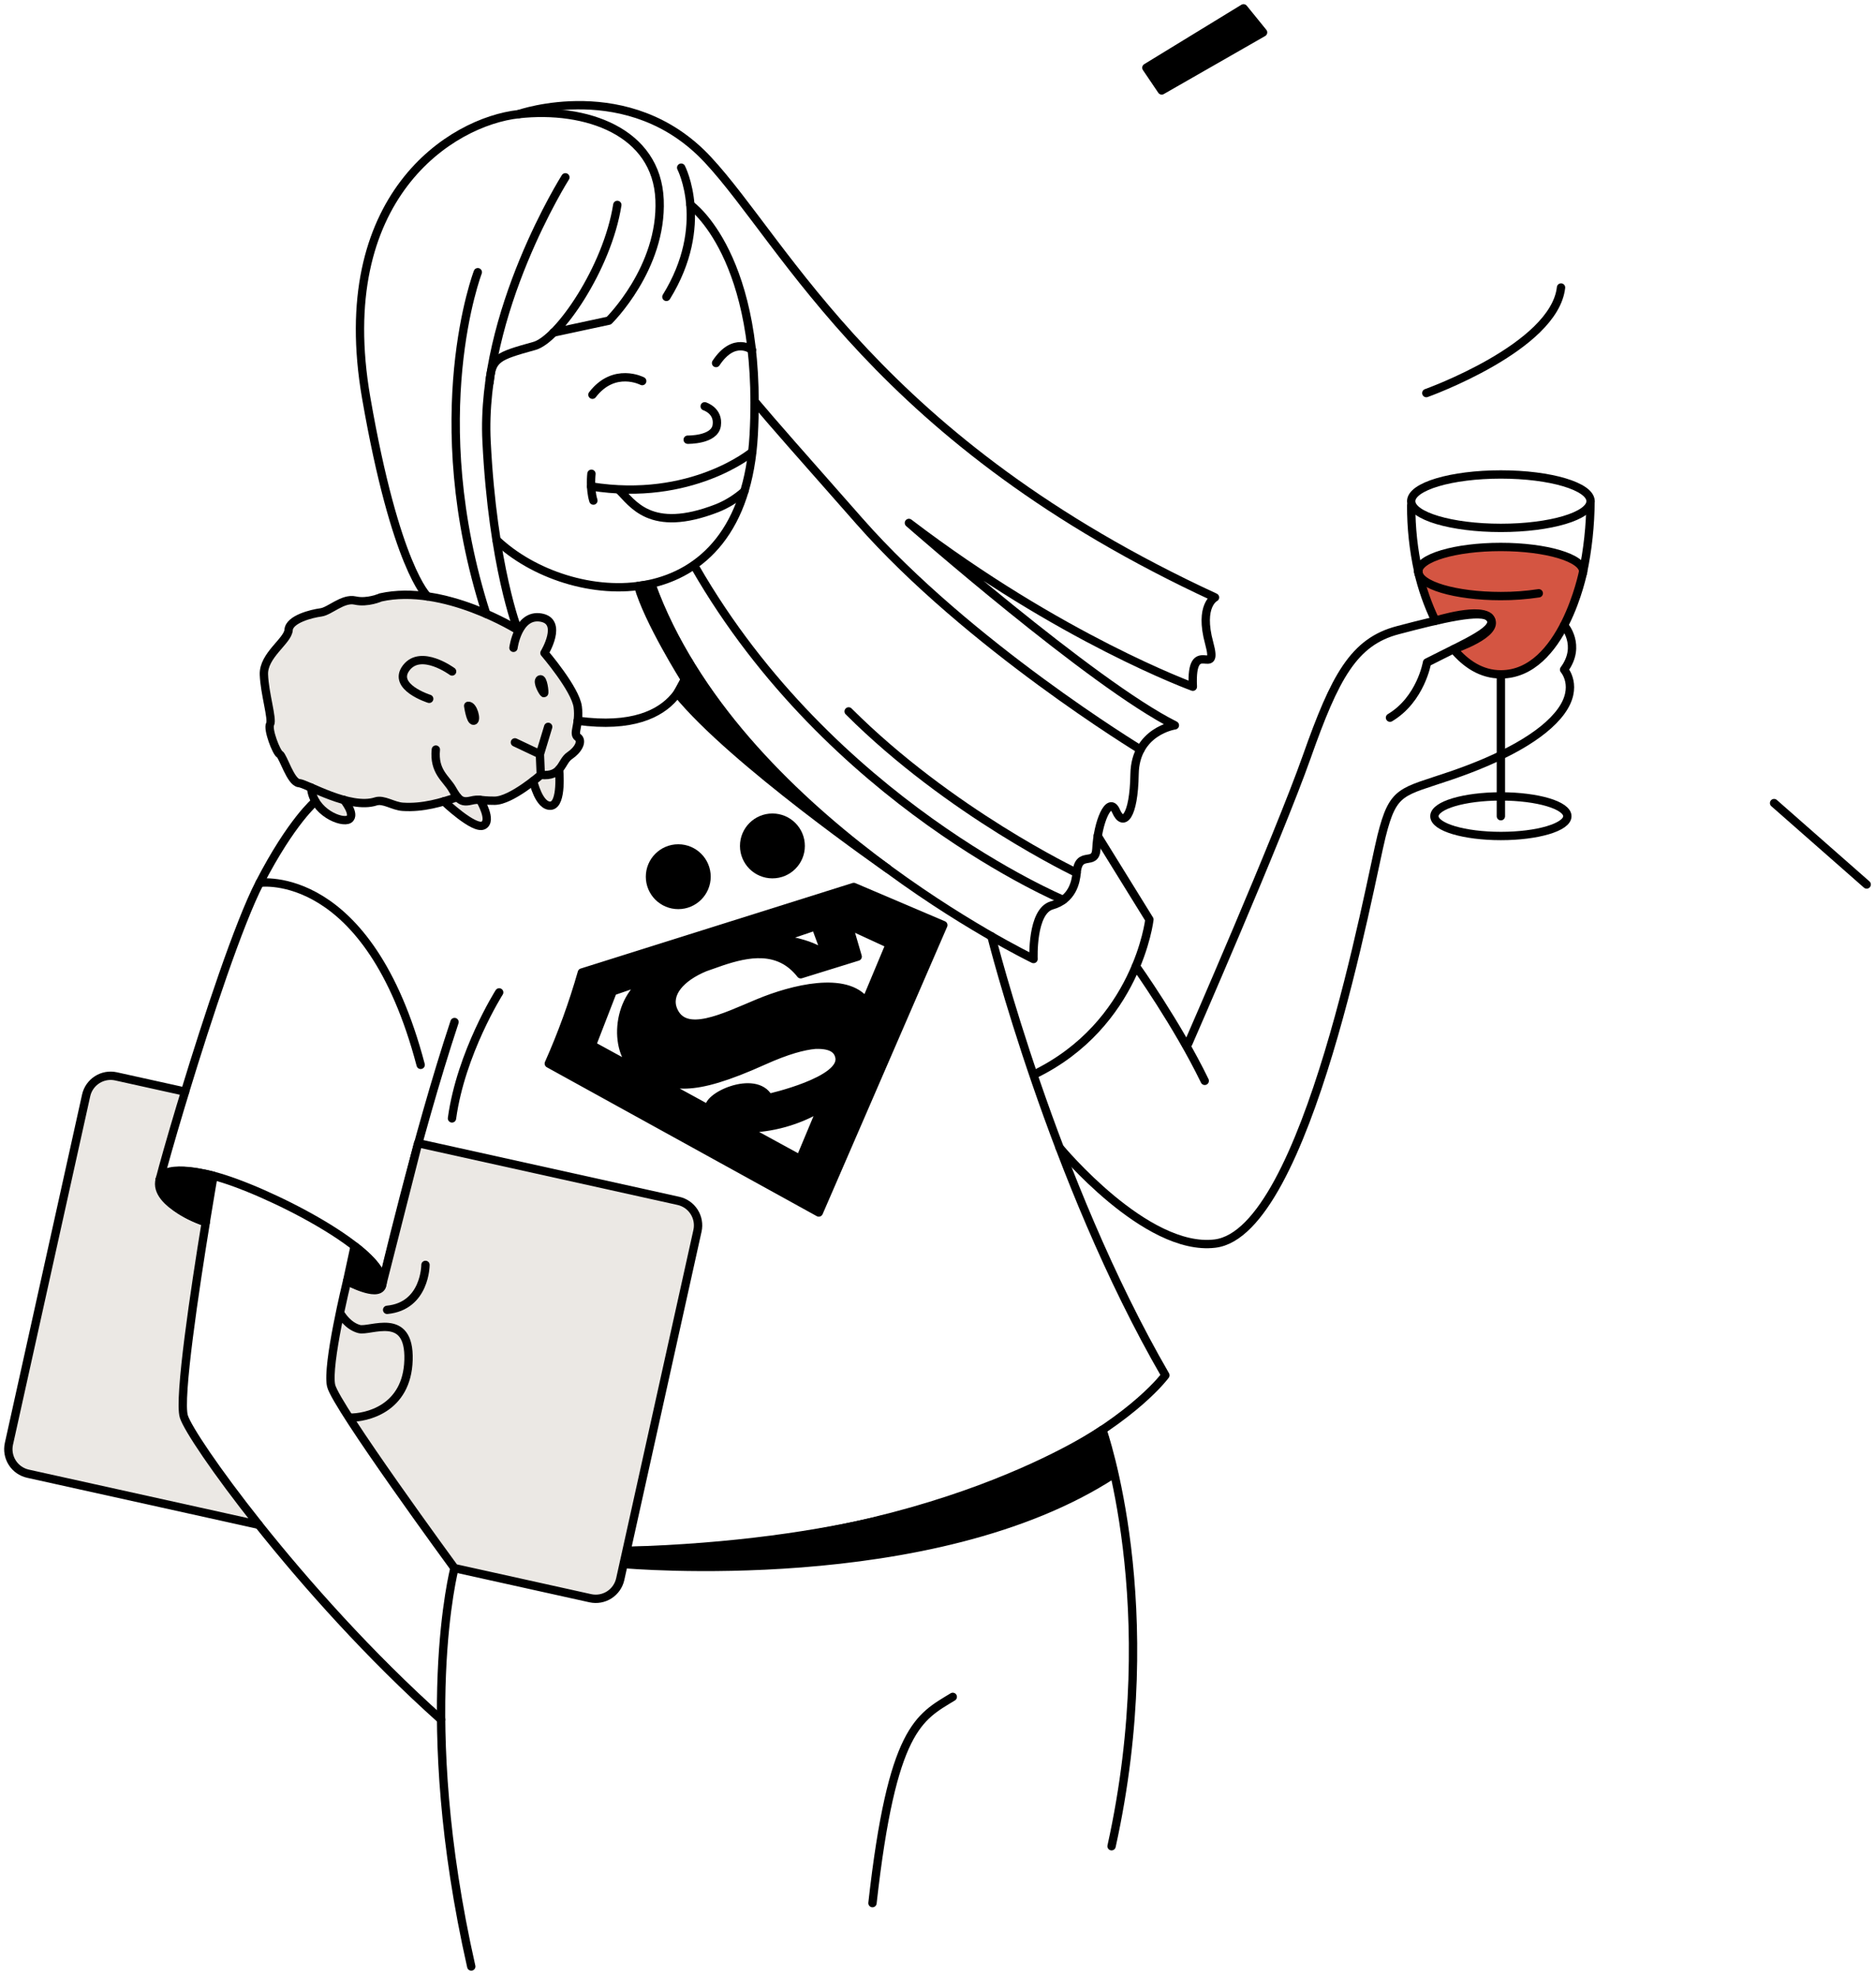 <?xml version="1.0" encoding="UTF-8"?> <svg xmlns="http://www.w3.org/2000/svg" width="225" height="237" viewBox="0 0 225 237" fill="none"> <path d="M62.102 75.557C62.102 75.557 53.215 69.956 45.643 71.647C45.643 71.647 44.078 72.347 42.597 72.017C41.117 71.686 39.552 73.304 38.483 73.442C37.415 73.581 34.697 74.24 34.613 75.548C34.529 76.857 31.567 78.589 31.652 80.894C31.736 83.198 32.714 86.242 32.392 86.844C32.07 87.445 33.132 90.216 33.545 90.453C33.957 90.691 34.86 93.826 35.847 93.91C36.353 94.034 36.843 94.215 37.309 94.448C37.309 94.448 38.895 99.03 41.866 98.248C42.985 97.947 41.411 95.979 41.411 95.979C42.7 96.316 44 96.452 45.068 96.109C46.019 95.808 47.142 96.68 48.315 96.755C49.98 96.828 51.644 96.609 53.233 96.109C53.233 96.109 56.57 99.418 57.964 98.993C59.357 98.569 57.578 95.937 57.578 95.937C57.578 95.937 60.194 96.473 62.887 94.448L63.944 93.678C63.944 93.678 64.588 96.885 66.05 96.629C67.513 96.373 67.055 92.258 67.055 92.258C67.055 92.258 68.326 90.517 69.129 89.894C69.933 89.271 69.608 88.417 69.069 87.975C69.324 86.774 69.398 85.542 69.288 84.32C69.063 82.647 65.301 78.304 65.301 78.304C65.301 78.304 67.344 74.661 64.859 74.053C63.062 73.608 62.102 75.557 62.102 75.557Z" fill="#EBE8E4"></path> <path d="M82.811 24.575C82.811 24.575 91.538 30.649 90.401 52.106C89.173 75.001 68.13 72.928 59.541 64.74" stroke="black" stroke-linecap="round" stroke-linejoin="round"></path> <path d="M81.698 20.107C81.698 20.107 85.243 26.981 79.925 35.602" stroke="black" stroke-linecap="round" stroke-linejoin="round"></path> <path d="M66.371 39.883L73.025 38.454C73.025 38.454 79.438 32.17 79.107 23.973C78.776 15.776 70.292 12.801 62.208 13.688C54.125 14.576 39.739 23.615 43.922 47.717C47.447 68.033 51.272 71.526 51.272 71.526" stroke="black" stroke-linecap="round" stroke-linejoin="round"></path> <path d="M74.038 24.575C72.834 32.207 66.954 40.684 64.107 41.481C59.629 42.726 58.958 42.964 58.717 45.849" stroke="black" stroke-linecap="round" stroke-linejoin="round"></path> <path d="M67.809 21.266C67.809 21.266 57.576 37.449 58.356 52.947C59.099 67.898 62.103 75.547 62.103 75.547" stroke="black" stroke-linecap="round" stroke-linejoin="round"></path> <path d="M90.196 41.958C90.196 41.958 88.038 40.273 85.881 43.537" stroke="black" stroke-linecap="round" stroke-linejoin="round"></path> <path d="M77.024 45.701C77.024 45.701 73.666 43.942 71.054 47.338" stroke="black" stroke-linecap="round" stroke-linejoin="round"></path> <path d="M84.517 48.727C84.517 48.727 86.224 49.253 85.962 51.025C85.7 52.797 82.48 52.73 82.48 52.73" stroke="black" stroke-linecap="round" stroke-linejoin="round"></path> <path d="M90.196 54.217C90.196 54.217 82.934 60.266 70.89 58.335" stroke="black" stroke-linecap="round" stroke-linejoin="round"></path> <path d="M74.228 58.738C75.847 60.272 77.939 64.072 85.989 60.949C87.195 60.466 88.308 59.777 89.278 58.913" stroke="black" stroke-linecap="round" stroke-linejoin="round"></path> <path d="M70.935 56.816C70.935 56.816 70.728 58.621 71.167 60.032" stroke="black" stroke-linecap="round" stroke-linejoin="round"></path> <path d="M62.209 13.688C62.209 13.688 75.469 9.022 84.9 19.16C94.332 29.297 105.299 52.968 145.723 71.646C145.723 71.646 143.788 72.584 145.021 77.108C146.255 81.633 142.758 76.083 143.065 82.355C143.065 82.355 127.22 76.597 109.01 62.712C109.01 62.712 131.027 82.048 140.91 86.984C140.91 86.984 136.158 87.673 136.074 92.838C135.99 98.003 134.702 99.224 133.856 97.275C133.01 95.326 131.635 98.683 131.5 101.787C131.403 104.001 129.363 101.868 129.128 104.666C129.035 105.761 128.62 107.885 126.161 108.576C123.702 109.268 123.958 115.011 123.958 115.011C123.958 115.011 88.145 97.786 78.12 70.063" stroke="black" stroke-linecap="round" stroke-linejoin="round"></path> <path d="M136.781 89.893C136.781 89.893 116.169 77.379 103.075 62.501C96.177 54.679 92.614 50.646 90.651 48.302" stroke="black" stroke-linecap="round" stroke-linejoin="round"></path> <path d="M61.583 77.689C61.583 77.689 62.112 73.607 64.86 74.058C67.608 74.51 65.302 78.309 65.302 78.309C65.302 78.309 69.025 82.65 69.293 84.776C69.561 86.903 68.673 87.965 69.293 88.407C69.913 88.849 69.38 89.911 68.318 90.624C67.255 91.337 67.43 93.193 64.86 92.925C64.86 92.925 61.312 96.027 59.319 96.027C57.327 96.027 57.592 95.762 56.442 96.027C55.293 96.291 54.938 95.849 54.224 94.61C53.511 93.371 52.009 92.531 52.274 89.893" stroke="black" stroke-linecap="round" stroke-linejoin="round"></path> <path d="M54.224 80.526C54.224 80.526 50.501 77.779 48.728 80.083C46.956 82.388 51.476 83.805 51.476 83.805" stroke="black" stroke-linecap="round" stroke-linejoin="round"></path> <path d="M65.747 87.168L64.754 90.446L64.859 92.925" stroke="black" stroke-linecap="round" stroke-linejoin="round"></path> <path d="M61.757 89.03L64.755 90.447" stroke="black" stroke-linecap="round" stroke-linejoin="round"></path> <path d="M56.153 84.647C56.755 84.581 57.212 86.368 56.815 86.434C56.418 86.5 56.153 84.647 56.153 84.647Z" stroke="black" stroke-linecap="round" stroke-linejoin="round"></path> <path d="M64.754 81.483C65.139 81.248 65.356 83.125 65.251 83.125C65.145 83.125 64.336 81.729 64.754 81.483Z" stroke="black" stroke-linecap="round" stroke-linejoin="round"></path> <path d="M62.102 75.557C62.102 75.557 53.215 69.956 45.644 71.647C45.644 71.647 44.079 72.347 42.598 72.017C41.117 71.686 39.552 73.304 38.484 73.442C37.416 73.581 34.698 74.24 34.614 75.548C34.529 76.857 31.568 78.589 31.652 80.894C31.737 83.198 32.715 86.242 32.393 86.844C32.071 87.445 33.133 90.216 33.545 90.453C33.958 90.691 34.861 93.826 35.848 93.91C36.835 93.994 41.939 97.116 45.069 96.109C46.02 95.808 47.142 96.68 48.316 96.755C50.724 96.912 52.999 96.229 54.853 95.585" stroke="black" stroke-linecap="round" stroke-linejoin="round"></path> <path d="M67.055 92.258C67.055 92.258 67.468 96.499 66.056 96.623C64.645 96.746 63.949 93.672 63.949 93.672" stroke="black" stroke-linecap="round" stroke-linejoin="round"></path> <path d="M57.578 95.931C57.578 95.931 59.083 98.436 57.964 98.987C56.844 99.537 53.245 96.102 53.245 96.102" stroke="black" stroke-linecap="round" stroke-linejoin="round"></path> <path d="M41.249 95.93C41.249 95.93 42.684 97.693 41.866 98.241C41.047 98.788 37.541 97.41 37.309 94.441" stroke="black" stroke-linecap="round" stroke-linejoin="round"></path> <path d="M82.622 79.392C82.622 79.392 82.423 88.224 69.29 86.434" stroke="black" stroke-linecap="round" stroke-linejoin="round"></path> <path d="M127.515 107.918C127.515 107.918 99.635 96.294 83.38 68.027" stroke="black" stroke-linecap="round" stroke-linejoin="round"></path> <path d="M129.121 104.672C129.121 104.672 113.932 97.453 101.783 85.315" stroke="black" stroke-linecap="round" stroke-linejoin="round"></path> <path d="M57.305 32.645C57.305 32.645 50.705 49.864 58.316 73.616" stroke="black" stroke-linecap="round" stroke-linejoin="round"></path> <path d="M131.656 100.256L137.855 110.276C137.855 110.276 136.408 122.877 124.012 128.87" stroke="black" stroke-linecap="round" stroke-linejoin="round"></path> <path d="M24.673 146.573C18.762 144.557 19.157 141.459 19.157 141.459C19.569 139.85 20.478 136.631 21.654 132.72L22.205 130.916L13.914 129.081C13.137 128.91 12.323 129.054 11.652 129.482C10.981 129.909 10.507 130.585 10.333 131.361L1.069 173.153C0.899 173.93 1.043 174.742 1.471 175.413C1.898 176.084 2.574 176.558 3.351 176.732L27.126 181.994L31.038 182.863C25.832 176.323 22.491 171.261 22.055 169.895C21.378 167.789 23.412 154.358 24.682 146.579" fill="#EBE8E4"></path> <path d="M24.673 146.573C18.762 144.557 19.157 141.459 19.157 141.459C19.569 139.85 20.478 136.631 21.654 132.72L22.205 130.916L13.914 129.081C13.137 128.91 12.323 129.054 11.652 129.482C10.981 129.909 10.507 130.585 10.333 131.361L1.069 173.153C0.899 173.93 1.043 174.742 1.471 175.413C1.898 176.084 2.574 176.558 3.351 176.732L27.126 181.994L31.038 182.863C25.832 176.323 22.491 171.261 22.055 169.895C21.378 167.789 23.412 154.358 24.682 146.579" stroke="black" stroke-linecap="round" stroke-linejoin="round"></path> <path d="M37.83 96.102C37.83 96.102 34.977 98.451 31.146 105.866C28.648 110.7 24.889 122.089 22.199 130.909" stroke="black" stroke-linecap="round" stroke-linejoin="round"></path> <path d="M19.156 141.465C19.156 141.465 19.55 139.48 25.605 141.011C31.661 142.542 47.06 150.27 45.769 154.247" stroke="black" stroke-linecap="round" stroke-linejoin="round"></path> <path d="M31.153 105.867C31.153 105.867 44.199 103.95 50.453 127.703" stroke="black" stroke-linecap="round" stroke-linejoin="round"></path> <path d="M45.786 154.243C45.786 154.243 49.963 136.299 54.514 122.567" stroke="black" stroke-linecap="round" stroke-linejoin="round"></path> <path d="M59.87 119.012C59.87 119.012 55.287 126.25 54.209 134.122" stroke="black" stroke-linecap="round" stroke-linejoin="round"></path> <path d="M92.641 104.837C90.767 104.837 89.249 103.32 89.249 101.447C89.249 99.575 90.767 98.057 92.641 98.057C94.514 98.057 96.032 99.575 96.032 101.447C96.032 103.32 94.514 104.837 92.641 104.837Z" fill="black" stroke="black" stroke-linecap="round" stroke-linejoin="round"></path> <path d="M81.349 108.528C79.475 108.528 77.957 107.011 77.957 105.138C77.957 103.266 79.475 101.748 81.349 101.748C83.222 101.748 84.74 103.266 84.74 105.138C84.74 107.011 83.222 108.528 81.349 108.528Z" fill="black" stroke="black" stroke-linecap="round" stroke-linejoin="round"></path> <path d="M118.91 112.289C118.91 112.289 126.238 141.558 139.771 164.931C139.771 164.931 125.57 184.484 75.278 185.988" stroke="black" stroke-linecap="round" stroke-linejoin="round"></path> <path d="M54.509 188.058C54.509 188.058 49.784 206.025 56.52 235.83" stroke="black" stroke-linecap="round" stroke-linejoin="round"></path> <path d="M54.51 188.057C54.51 188.057 40.263 168.61 39.712 166.167C39.161 163.725 41.632 153.611 41.632 153.611C45.3 155.437 45.785 154.243 45.785 154.243L50.146 137.097L81.373 144.015C82.149 144.189 82.825 144.664 83.252 145.335C83.68 146.005 83.824 146.818 83.654 147.595L74.387 189.384C74.214 190.161 73.74 190.837 73.069 191.265C72.397 191.693 71.584 191.837 70.806 191.667L54.51 188.057" fill="#EBE8E4"></path> <path d="M54.51 188.057C54.51 188.057 40.263 168.61 39.712 166.167C39.161 163.725 41.632 153.611 41.632 153.611C45.3 155.437 45.785 154.243 45.785 154.243L50.146 137.097L81.373 144.015C82.149 144.189 82.825 144.664 83.252 145.335C83.68 146.005 83.824 146.818 83.654 147.595L74.387 189.384C74.214 190.161 73.74 190.837 73.069 191.265C72.397 191.693 71.584 191.837 70.806 191.667L54.51 188.057" stroke="black" stroke-linecap="round" stroke-linejoin="round"></path> <path d="M25.606 141.01C25.606 141.01 25.206 143.291 24.674 146.573C24.674 146.573 18.354 144.413 19.157 141.459C19.726 139.353 25.606 141.01 25.606 141.01Z" fill="black" stroke="black" stroke-linecap="round" stroke-linejoin="round"></path> <path d="M41.632 153.623L42.534 149.454C42.534 149.454 46.573 152.345 45.785 154.267C45.231 155.579 41.632 153.623 41.632 153.623Z" fill="black" stroke="black" stroke-linecap="round" stroke-linejoin="round"></path> <path d="M31.029 182.856C36.606 189.856 44.319 198.55 52.902 206.218" stroke="black" stroke-linecap="round" stroke-linejoin="round"></path> <path d="M40.946 157.702C40.946 157.702 41.743 159.026 43.071 159.381C44.398 159.736 49.171 157.17 48.996 163.093C48.822 169.016 43.88 170.048 41.927 170.011" stroke="black" stroke-linecap="round" stroke-linejoin="round"></path> <path d="M51.03 151.692C51.03 151.692 51.03 156.64 46.432 157.082" stroke="black" stroke-linecap="round" stroke-linejoin="round"></path> <path d="M136.242 115.875C136.242 115.875 141.211 122.847 144.491 129.619" stroke="black" stroke-linecap="round" stroke-linejoin="round"></path> <path d="M180.01 63.307C174.069 63.307 169.254 61.873 169.254 60.104C169.254 58.334 174.069 56.9 180.01 56.9C185.95 56.9 190.766 58.334 190.766 60.104C190.766 61.873 185.95 63.307 180.01 63.307Z" stroke="black" stroke-linecap="round" stroke-linejoin="round"></path> <path d="M189.829 68.758C190.431 65.912 190.744 63.013 190.762 60.104" stroke="black" stroke-linecap="round" stroke-linejoin="round"></path> <path d="M170.104 68.539C170.104 66.911 174.531 65.594 179.991 65.594C185.45 65.594 189.877 66.911 189.877 68.539C189.877 68.539 187.439 80.872 180.009 80.872C177.646 80.872 175.795 79.591 174.333 77.864C174.333 77.864 179.873 76.011 178.778 74.221C177.812 72.645 172.157 74.435 172.157 74.435C171.253 72.551 170.559 70.574 170.089 68.539" fill="#D45542"></path> <path d="M170.104 68.539C170.104 66.911 174.531 65.594 179.991 65.594C185.45 65.594 189.877 66.911 189.877 68.539C189.877 68.539 187.439 80.872 180.009 80.872C177.646 80.872 175.795 79.591 174.333 77.864C174.333 77.864 179.873 76.011 178.778 74.221C177.812 72.645 172.157 74.435 172.157 74.435C171.253 72.551 170.559 70.574 170.089 68.539" stroke="black" stroke-linecap="round" stroke-linejoin="round"></path> <path d="M142.523 125.115C142.523 125.115 153.34 100.349 156.728 90.754C160.117 81.157 162.353 76.961 167.653 75.574C172.835 74.209 177.807 73.005 178.677 74.088C179.784 75.454 176.088 76.934 171.153 79.449C171.153 79.449 170.407 83.862 166.711 86.067" stroke="black" stroke-linecap="round" stroke-linejoin="round"></path> <path d="M170.105 68.539C170.105 70.163 174.532 71.484 179.991 71.484C181.518 71.489 183.044 71.377 184.554 71.15" stroke="black" stroke-linecap="round" stroke-linejoin="round"></path> <path d="M169.254 60.618C169.246 63.282 169.531 65.938 170.105 68.539" stroke="black" stroke-linecap="round" stroke-linejoin="round"></path> <path d="M180.009 80.881V97.883" stroke="black" stroke-linecap="round" stroke-linejoin="round"></path> <path d="M180.009 100.256C175.606 100.256 172.037 99.194 172.037 97.883C172.037 96.572 175.606 95.509 180.009 95.509C184.412 95.509 187.981 96.572 187.981 97.883C187.981 99.194 184.412 100.256 180.009 100.256Z" stroke="black" stroke-linecap="round" stroke-linejoin="round"></path> <path d="M187.591 74.988C187.591 74.988 189.742 77.395 187.591 80.307C187.591 80.307 189.396 82.334 187.226 85.315C185.057 88.296 180.1 90.925 174.075 92.992C168.05 95.058 167.108 94.649 165.699 100.257C164.291 105.864 156.815 147.785 145.722 149.136C137.425 150.155 127.081 137.63 127.081 137.63" stroke="black" stroke-linecap="round" stroke-linejoin="round"></path> <path d="M132.221 171.471C132.221 171.471 139.697 192.528 133.317 221.406" stroke="black" stroke-linecap="round" stroke-linejoin="round"></path> <path d="M114.272 203.495C110.243 205.956 106.995 207.189 104.642 228.228" stroke="black" stroke-linecap="round" stroke-linejoin="round"></path> <path d="M102.398 106.371L69.787 116.632C68.719 120.365 67.394 124.013 65.82 127.55L98.202 145.409L113.137 110.944L102.398 106.371ZM97.818 111.075L99.103 114.567C97.057 112.892 93.297 112.615 93.297 112.615L97.818 111.075ZM70.983 125.355L73.489 118.883L77.885 117.373C73.737 119.745 73.527 126.524 76.623 128.439L70.983 125.355ZM95.958 139.002L89.261 135.342C92.562 135.333 95.783 134.428 98.583 132.723L95.958 139.002ZM100.678 126.76C101.3 129.648 92.189 131.671 92.189 131.671C90.62 128.761 84.475 131.568 85.082 133.059L77.067 128.679C80.602 130.302 82.694 131.208 91.606 127.194C94.401 125.935 96.376 125.414 97.774 125.293C99.939 125.215 100.518 125.998 100.678 126.76ZM103.84 120.13C101.506 116.981 95.052 118.589 90.948 120.298C86.844 122.007 82.121 124.414 80.747 121.131C79.931 119.176 81.621 117.212 84.567 115.999L86.531 115.31C89.663 114.264 93.409 113.481 96.035 116.839L102.866 114.722L101.766 110.955L106.721 113.239L103.84 120.13Z" fill="black" stroke="black" stroke-linecap="round" stroke-linejoin="round"></path> <path d="M212.777 96.309L223.882 106.073" stroke="black" stroke-linecap="round" stroke-linejoin="round"></path> <path d="M187.224 34.48C186.42 41.657 171.066 47.141 171.066 47.141" stroke="black" stroke-linecap="round" stroke-linejoin="round"></path> <path d="M149.144 1L137.491 8.123L139.333 10.846L151.488 3.888L149.144 1Z" fill="black" stroke="black" stroke-linecap="round" stroke-linejoin="round"></path> <path d="M132.221 171.471C132.221 171.471 111.91 185.645 75.278 185.982L74.844 187.57C74.844 187.57 111.943 190.921 133.614 176.741L132.221 171.471Z" fill="black" stroke="black" stroke-linecap="round" stroke-linejoin="round"></path> <path d="M106.484 104.191C106.484 104.191 87.825 91.256 81.241 83.134L82.143 81.471C82.143 81.471 77.713 74.435 76.549 70.272L78.111 70.064C78.111 70.064 83.386 87.974 106.484 104.191Z" fill="black" stroke="black" stroke-linecap="round" stroke-linejoin="round"></path> </svg> 
